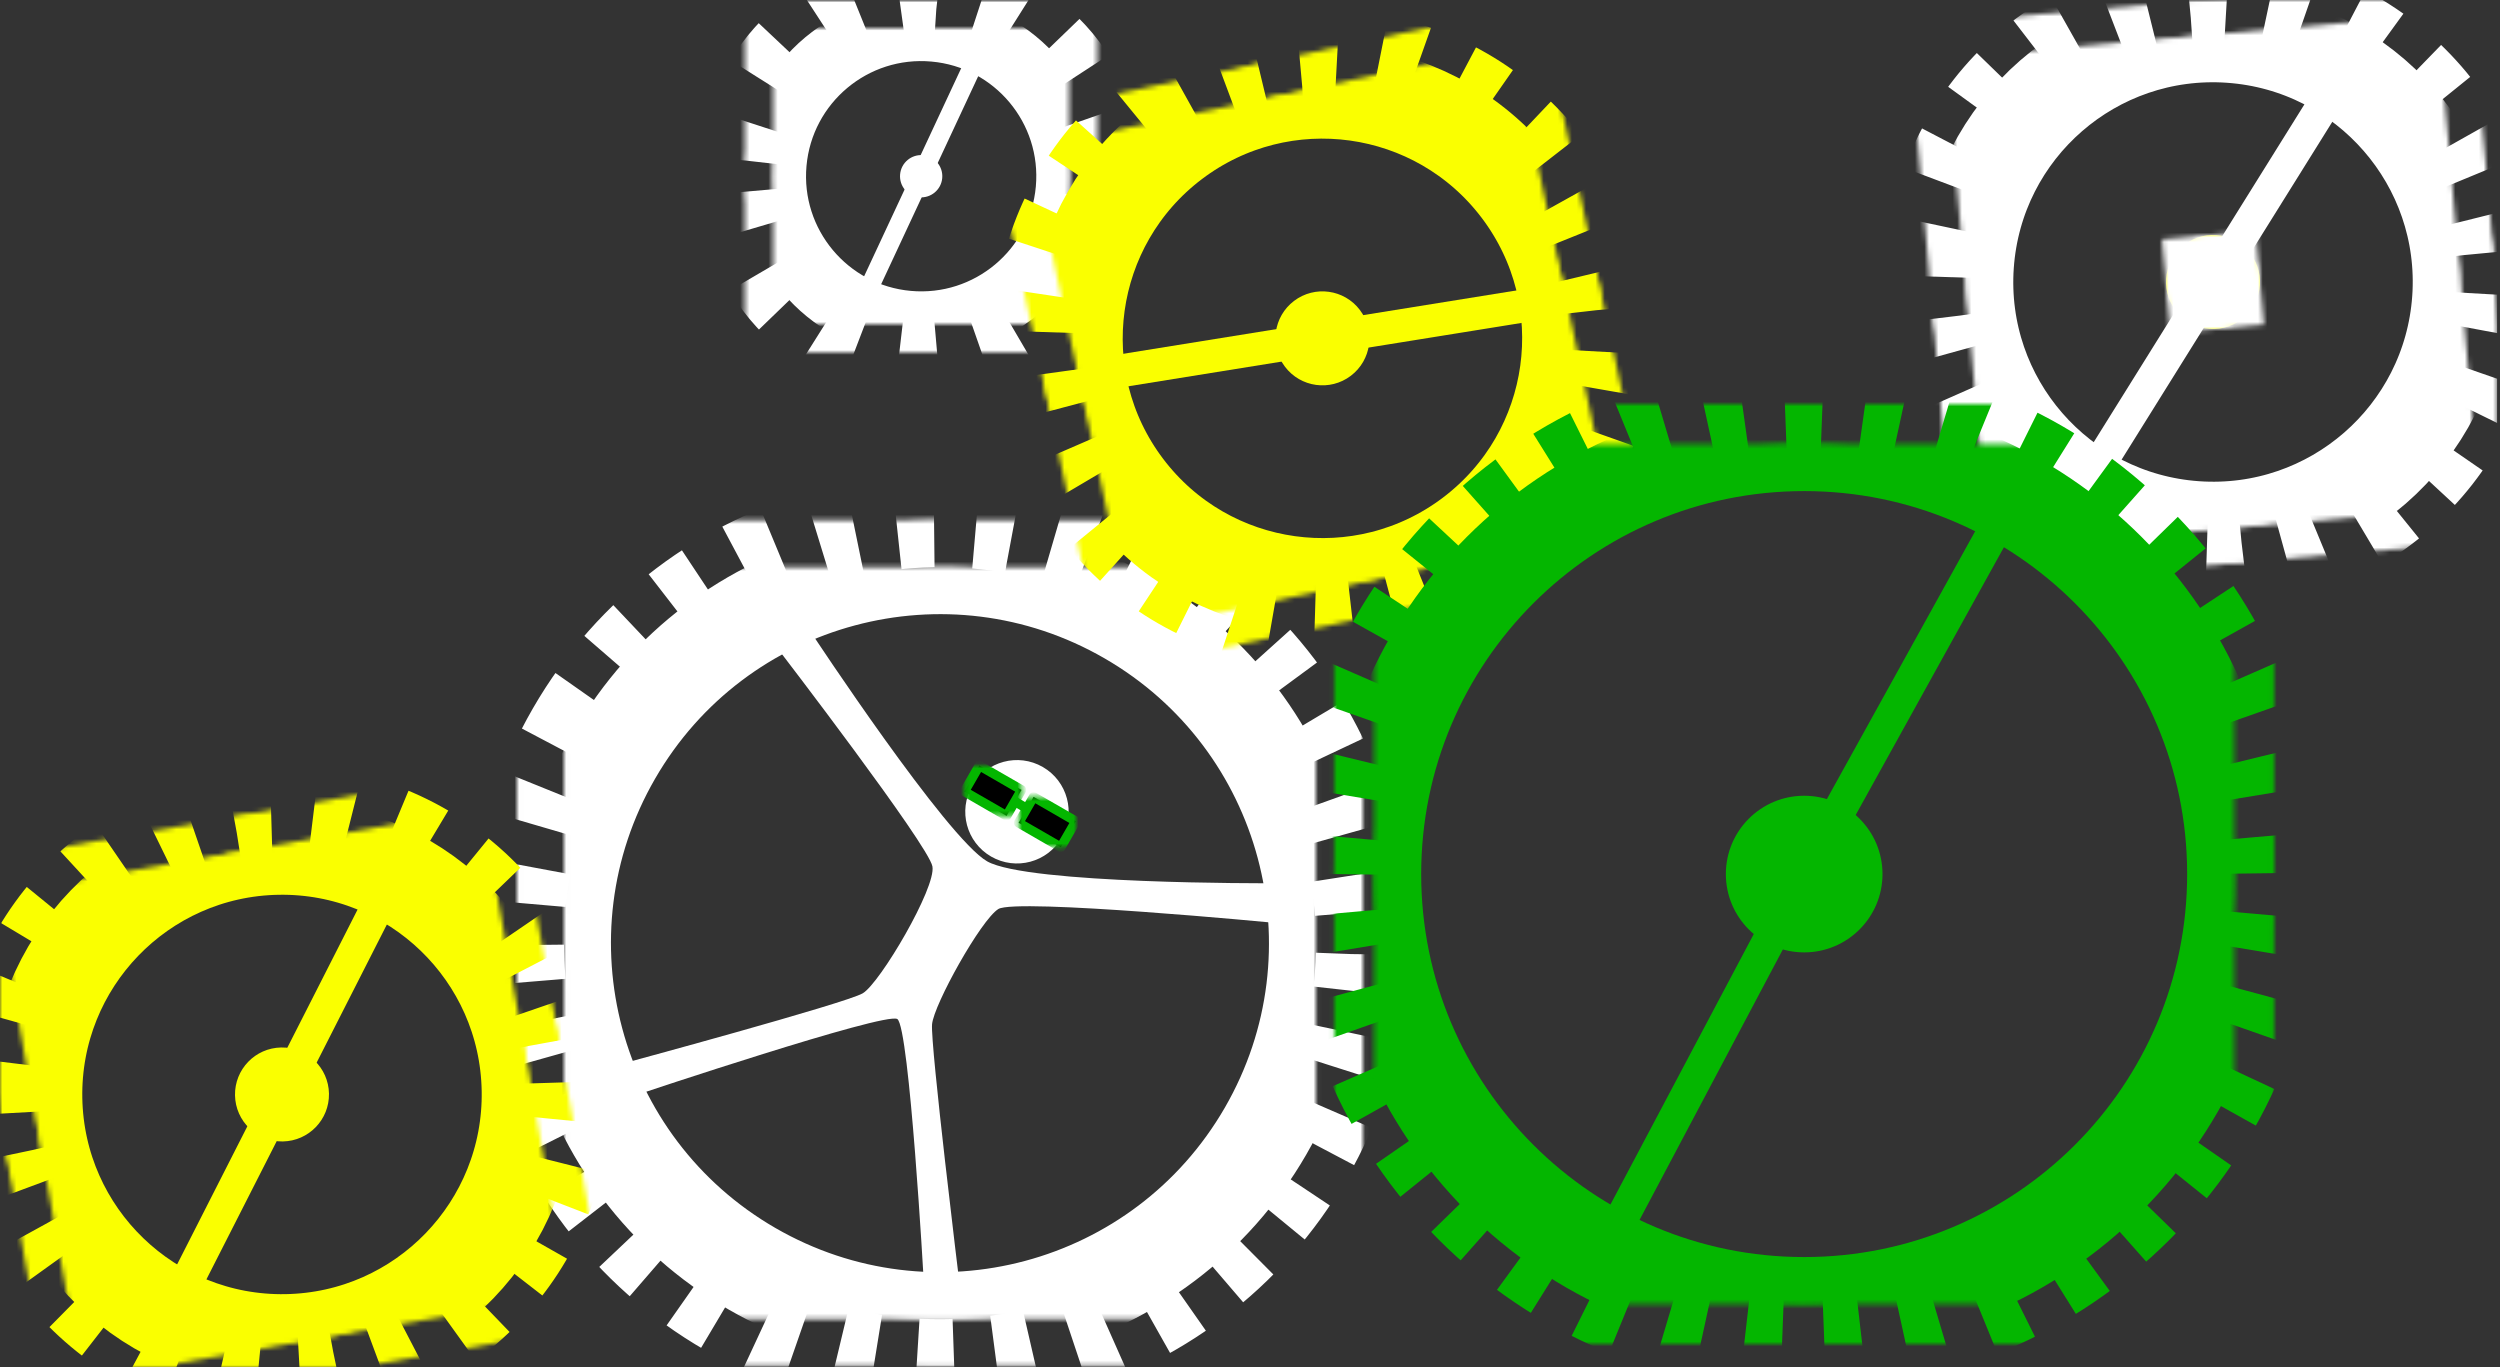 <svg width="532" height="291" viewBox="0 0 532 291" fill="none" xmlns="http://www.w3.org/2000/svg">
<rect x="0" y="0" width="532" height="291" fill="#333333" stroke="none"/>
<g clip-path="url(#clip0_91_1669)">
<mask id="mask0_91_1669" style="mask-type:luminance" maskUnits="userSpaceOnUse" x="0" y="0" width="532" height="291">
<path d="M531.457 0H0V290.975H531.457V0Z" fill="white"/>
</mask>
<g mask="url(#mask0_91_1669)">
<mask id="mask1_91_1669" style="mask-type:luminance" maskUnits="userSpaceOnUse" x="158" y="0" width="76" height="76">
<path d="M233.526 0H158.521V75.005H233.526V0Z" fill="black"/>
<path d="M158.673 34.165C160.516 13.536 178.733 -1.692 199.362 0.151C219.99 1.995 235.218 20.212 233.375 40.84C231.532 61.469 213.315 76.697 192.686 74.853C172.058 73.01 156.829 54.793 158.673 34.165Z" fill="white"/>
</mask>
<g mask="url(#mask1_91_1669)">
<path d="M158.673 34.165C160.516 13.536 178.733 -1.692 199.362 0.151C219.99 1.995 235.218 20.212 233.375 40.84C231.532 61.469 213.315 76.697 192.686 74.853C172.058 73.01 156.829 54.793 158.673 34.165Z" stroke="white" stroke-width="20" stroke-miterlimit="10" stroke-linejoin="round" stroke-dasharray="8 9"/>
</g>
<mask id="mask2_91_1669" style="mask-type:luminance" maskUnits="userSpaceOnUse" x="164" y="6" width="64" height="64">
<path d="M227.526 6H164.522V69.004H227.526V6Z" fill="black"/>
<path d="M164.649 34.699C166.197 17.371 181.5 4.579 198.828 6.127C216.155 7.676 228.947 22.978 227.399 40.306C225.85 57.634 210.548 70.426 193.22 68.877C175.892 67.329 163.1 52.027 164.649 34.699Z" fill="white"/>
</mask>
<g mask="url(#mask2_91_1669)">
<path d="M164.649 34.699C166.197 17.371 181.5 4.579 198.828 6.127C216.155 7.676 228.947 22.978 227.399 40.306C225.85 57.634 210.548 70.426 193.22 68.877C175.892 67.329 163.1 52.027 164.649 34.699Z" stroke="white" stroke-width="14" stroke-miterlimit="10" stroke-linejoin="round"/>
</g>
<path d="M184.473 62.259L196.024 37.502" stroke="white" stroke-width="4" stroke-miterlimit="10" stroke-linejoin="round"/>
<path d="M196.024 37.502L207.575 12.746" stroke="white" stroke-width="4" stroke-miterlimit="10" stroke-linejoin="round"/>
<path d="M191.542 37.102C191.763 34.626 193.949 32.799 196.424 33.02C198.9 33.241 200.727 35.428 200.506 37.903C200.285 40.378 198.099 42.206 195.623 41.984C193.148 41.763 191.32 39.577 191.542 37.102Z" fill="white"/>
<mask id="mask3_91_1669" style="mask-type:luminance" maskUnits="userSpaceOnUse" x="110" y="110" width="181" height="181">
<path d="M290.039 110.691H110.009V290.721H290.039V110.691Z" fill="black"/>
<path d="M122.082 155.706C146.934 112.659 201.977 97.911 245.024 122.763C288.07 147.616 302.819 202.659 277.966 245.706C253.113 288.752 198.07 303.501 155.024 278.648C111.977 253.795 97.229 198.752 122.082 155.706Z" fill="white"/>
</mask>
<g mask="url(#mask3_91_1669)">
<path d="M122.082 155.706C146.934 112.659 201.977 97.911 245.024 122.763C288.07 147.616 302.819 202.659 277.966 245.706C253.113 288.752 198.07 303.501 155.024 278.648C111.977 253.795 97.229 198.752 122.082 155.706Z" stroke="white" stroke-width="20" stroke-miterlimit="10" stroke-linejoin="round" stroke-dasharray="8 9"/>
</g>
<mask id="mask4_91_1669" style="mask-type:luminance" maskUnits="userSpaceOnUse" x="120" y="120" width="161" height="161">
<path d="M280.037 120.692H120.01V280.719H280.037V120.692Z" fill="black"/>
<path d="M130.742 160.706C152.833 122.442 201.76 109.332 240.024 131.424C278.287 153.515 291.397 202.442 269.306 240.706C247.214 278.969 198.287 292.079 160.024 269.988C121.76 247.896 108.65 198.969 130.742 160.706Z" fill="white"/>
</mask>
<g mask="url(#mask4_91_1669)">
<path d="M130.742 160.706C152.833 122.442 201.76 109.332 240.024 131.424C278.287 153.515 291.397 202.442 269.306 240.706C247.214 278.969 198.287 292.079 160.024 269.988C121.76 247.896 108.65 198.969 130.742 160.706Z" stroke="white" stroke-width="20" stroke-miterlimit="10" stroke-linejoin="round"/>
</g>
<path d="M206.883 167.246C209.922 161.984 216.65 160.181 221.911 163.218C227.172 166.256 228.974 172.984 225.936 178.246C222.898 183.508 216.17 185.312 210.909 182.274C205.647 179.237 203.845 172.508 206.883 167.246Z" fill="white"/>
<path d="M269.976 187.953C269.976 187.953 218.659 188.177 210.074 183.299C201.488 178.421 172.783 134.855 172.783 134.855L165.755 138.356C165.755 138.356 197.6 179.857 198.419 184.371C199.237 188.884 187.249 209.235 183.586 211.378C179.923 213.521 132.529 226.324 132.529 226.324L135.725 232.91C135.725 232.91 188.372 215.285 190.945 216.85C193.519 218.415 196.583 272.709 196.583 272.709L204.161 272.953C204.161 272.953 197.942 222.192 198.343 217.955C198.744 213.718 208.72 195.783 212.442 193.443C216.164 191.102 271.339 196.391 271.339 196.391L269.976 187.953Z" fill="white"/>
<path d="M208.405 162.909L217.391 168.097L214.2 173.624L205.214 168.436L208.405 162.909Z" fill="black"/>
<mask id="mask5_91_1669" style="mask-type:luminance" maskUnits="userSpaceOnUse" x="205" y="162" width="13" height="12">
<path d="M217.39 162.909H205.214V173.624H217.39V162.909Z" fill="black"/>
<path d="M208.405 162.909L217.391 168.097L214.2 173.624L205.214 168.436L208.405 162.909Z" fill="white"/>
</mask>
<g mask="url(#mask5_91_1669)">
<path d="M208.405 162.909L217.391 168.097L214.2 173.624L205.214 168.436L208.405 162.909Z" stroke="#04B600" stroke-width="2" stroke-miterlimit="10" stroke-linejoin="round"/>
</g>
<path d="M219.946 169.572L228.931 174.76L225.74 180.287L216.755 175.099L219.946 169.572Z" fill="black"/>
<mask id="mask6_91_1669" style="mask-type:luminance" maskUnits="userSpaceOnUse" x="216" y="169" width="13" height="12">
<path d="M228.931 169.572H216.755V180.287H228.931V169.572Z" fill="black"/>
<path d="M219.946 169.572L228.931 174.76L225.74 180.287L216.755 175.099L219.946 169.572Z" fill="white"/>
</mask>
<g mask="url(#mask6_91_1669)">
<path d="M219.946 169.572L228.931 174.76L225.74 180.287L216.755 175.099L219.946 169.572Z" stroke="#04B600" stroke-width="2" stroke-miterlimit="10" stroke-linejoin="round"/>
</g>
<path d="M215.525 170.282L219.111 172.42" stroke="#04B600" stroke-width="2" stroke-miterlimit="10" stroke-linejoin="round"/>
<mask id="mask7_91_1669" style="mask-type:luminance" maskUnits="userSpaceOnUse" x="210" y="0" width="143" height="144">
<path d="M327.637 0.822L210.232 25.777L235.187 143.182L352.592 118.227L327.637 0.822Z" fill="black"/>
<path d="M245.214 24.152C271.642 4.16 309.272 9.377 329.264 35.804C349.255 62.231 344.038 99.861 317.611 119.853C291.184 139.845 253.554 134.628 233.561 108.2C213.57 81.773 218.787 44.143 245.214 24.152Z" fill="white"/>
</mask>
<g mask="url(#mask7_91_1669)">
<path d="M245.214 24.152C271.642 4.16 309.272 9.377 329.264 35.804C349.255 62.231 344.038 99.861 317.611 119.853C291.184 139.845 253.554 134.628 233.561 108.2C213.57 81.773 218.787 44.143 245.214 24.152Z" stroke="#FAFF00" stroke-width="20" stroke-miterlimit="10" stroke-linejoin="round" stroke-dasharray="8 9"/>
</g>
<mask id="mask8_91_1669" style="mask-type:luminance" maskUnits="userSpaceOnUse" x="219" y="9" width="125" height="126">
<path d="M321.86 9.719L219.13 31.555L240.966 134.285L343.696 112.449L321.86 9.719Z" fill="black"/>
<path d="M249.74 30.133C272.863 12.64 305.79 17.205 323.282 40.329C340.775 63.453 336.21 96.379 313.086 113.872C289.962 131.365 257.036 126.8 239.543 103.676C222.051 80.552 226.616 47.626 249.74 30.133Z" fill="white"/>
</mask>
<g mask="url(#mask8_91_1669)">
<path d="M249.74 30.133C272.863 12.64 305.79 17.205 323.282 40.329C340.775 63.453 336.21 96.379 313.086 113.872C289.962 131.365 257.036 126.8 239.543 103.676C222.051 80.552 226.616 47.626 249.74 30.133Z" stroke="#FAFF00" stroke-width="20" stroke-miterlimit="10" stroke-linejoin="round"/>
</g>
<path d="M275.38 64.027C279.785 60.695 286.056 61.565 289.388 65.969C292.72 70.374 291.851 76.645 287.446 79.977C283.042 83.309 276.77 82.44 273.437 78.035C270.106 73.631 270.975 67.359 275.38 64.027Z" fill="#FAFF00"/>
<path d="M281.413 72.002C281.413 72.002 272.292 73.472 284.252 71.545C296.212 69.618 329.253 64.294 329.253 64.294" stroke="#FAFF00" stroke-width="7" stroke-miterlimit="10" stroke-linejoin="round"/>
<path d="M233.573 79.711L281.413 72.002" stroke="#FAFF00" stroke-width="7" stroke-miterlimit="10" stroke-linejoin="round"/>
<mask id="mask9_91_1669" style="mask-type:luminance" maskUnits="userSpaceOnUse" x="-10" y="163" width="140" height="140">
<path d="M108.686 163.384L-9.509 184.225L11.332 302.42L129.527 281.579L108.686 163.384Z" fill="black"/>
<path d="M0.018 233.949C-0.56 200.817 25.829 173.49 58.962 172.911C92.094 172.333 119.421 198.723 119.999 231.855C120.578 264.987 94.188 292.314 61.056 292.894C27.924 293.472 0.596 267.081 0.018 233.949Z" fill="white"/>
</mask>
<g mask="url(#mask9_91_1669)">
<path d="M0.018 233.949C-0.56 200.817 25.829 173.49 58.962 172.911C92.094 172.333 119.421 198.723 119.999 231.855C120.578 264.987 94.188 292.314 61.056 292.894C27.924 293.472 0.596 267.081 0.018 233.949Z" stroke="#FAFF00" stroke-width="20" stroke-miterlimit="10" stroke-linejoin="round" stroke-dasharray="8 9"/>
</g>
<mask id="mask10_91_1669" style="mask-type:luminance" maskUnits="userSpaceOnUse" x="-1" y="172" width="122" height="122">
<path d="M102.601 172.075L-0.819 190.311L17.417 293.73L120.836 275.494L102.601 172.075Z" fill="black"/>
<path d="M7.517 233.818C7.011 204.827 30.102 180.916 59.093 180.411C88.083 179.904 111.995 202.995 112.501 231.986C113.007 260.976 89.916 284.888 60.925 285.394C31.935 285.9 8.023 262.809 7.517 233.818Z" fill="white"/>
</mask>
<g mask="url(#mask10_91_1669)">
<path d="M7.517 233.818C7.011 204.827 30.102 180.916 59.093 180.411C88.083 179.904 111.995 202.995 112.501 231.986C113.007 260.976 89.916 284.888 60.925 285.394C31.935 285.9 8.023 262.809 7.517 233.818Z" stroke="#FAFF00" stroke-width="20" stroke-miterlimit="10" stroke-linejoin="round"/>
</g>
<path d="M50.01 233.077C49.914 227.555 54.312 223 59.834 222.903C65.356 222.807 69.911 227.206 70.007 232.728C70.103 238.249 65.705 242.804 60.183 242.901C54.661 242.997 50.107 238.599 50.01 233.077Z" fill="#FAFF00"/>
<path d="M60.009 232.902C60.009 232.902 55.821 241.137 61.312 230.339C66.803 219.541 81.972 189.709 81.972 189.709" stroke="#FAFF00" stroke-width="7" stroke-miterlimit="10" stroke-linejoin="round"/>
<path d="M38.045 276.095L60.009 232.902" stroke="#FAFF00" stroke-width="7" stroke-miterlimit="10" stroke-linejoin="round"/>
<mask id="mask11_91_1669" style="mask-type:luminance" maskUnits="userSpaceOnUse" x="405" y="-6" width="131" height="132">
<path d="M525.48 -5.002L405.918 5.458L416.379 125.02L535.94 114.559L525.48 -5.002Z" fill="black"/>
<path d="M411.075 55.823C413.386 22.767 442.057 -2.157 475.115 0.155C508.171 2.466 533.095 31.138 530.783 64.194C528.471 97.251 499.8 122.174 466.743 119.863C433.687 117.551 408.763 88.88 411.075 55.823Z" fill="white"/>
</mask>
<g mask="url(#mask11_91_1669)">
<path d="M411.075 55.823C413.386 22.767 442.057 -2.157 475.115 0.155C508.171 2.466 533.095 31.138 530.783 64.194C528.471 97.251 499.8 122.174 466.743 119.863C433.687 117.551 408.763 88.88 411.075 55.823Z" stroke="white" stroke-width="20" stroke-miterlimit="10" stroke-linejoin="round" stroke-dasharray="8 9"/>
</g>
<mask id="mask12_91_1669" style="mask-type:luminance" maskUnits="userSpaceOnUse" x="414" y="3" width="114" height="114">
<path d="M518.66 3.125L414.044 12.277L423.197 116.893L527.812 107.74L518.66 3.125Z" fill="black"/>
<path d="M418.557 56.347C420.579 27.422 445.666 5.614 474.59 7.637C503.515 9.659 525.323 34.747 523.301 63.671C521.278 92.595 496.191 114.403 467.267 112.38C438.342 110.359 416.534 85.271 418.557 56.347Z" fill="white"/>
</mask>
<g mask="url(#mask12_91_1669)">
<path d="M418.557 56.347C420.579 27.422 445.666 5.614 474.59 7.637C503.515 9.659 525.323 34.747 523.301 63.671C521.278 92.595 496.191 114.403 467.267 112.38C438.342 110.359 416.534 85.271 418.557 56.347Z" stroke="white" stroke-width="20" stroke-miterlimit="10" stroke-linejoin="round"/>
</g>
<path d="M460.954 59.311C461.339 53.802 466.117 49.648 471.627 50.033C477.136 50.418 481.29 55.197 480.904 60.706C480.519 66.216 475.741 70.37 470.231 69.984C464.722 69.599 460.568 64.821 460.954 59.311Z" fill="#FAFF00"/>
<mask id="mask13_91_1669" style="mask-type:luminance" maskUnits="userSpaceOnUse" x="460" y="49" width="22" height="22">
<path d="M480.021 49.174L460.094 50.917L461.837 70.844L481.764 69.1L480.021 49.174Z" fill="black"/>
<path d="M460.954 59.311C461.339 53.802 466.117 49.648 471.627 50.033C477.136 50.418 481.29 55.197 480.904 60.706C480.519 66.216 475.741 70.37 470.231 69.984C464.722 69.599 460.568 64.821 460.954 59.311Z" fill="white"/>
</mask>
<g mask="url(#mask13_91_1669)">
<path d="M460.954 59.311C461.339 53.802 466.117 49.648 471.627 50.033C477.136 50.418 481.29 55.197 480.904 60.706C480.519 66.216 475.741 70.37 470.231 69.984C464.722 69.599 460.568 64.821 460.954 59.311Z" stroke="white" stroke-width="14" stroke-miterlimit="10" stroke-linejoin="round"/>
</g>
<path d="M470.928 60.009C470.928 60.009 466.04 67.848 472.45 57.569C478.862 47.29 496.573 18.894 496.573 18.894" stroke="white" stroke-width="7" stroke-miterlimit="10" stroke-linejoin="round"/>
<path d="M445.284 101.123L470.928 60.009" stroke="white" stroke-width="7" stroke-miterlimit="10" stroke-linejoin="round"/>
<mask id="mask14_91_1669" style="mask-type:luminance" maskUnits="userSpaceOnUse" x="283" y="86" width="201" height="201">
<path d="M483.928 86.002H283.928V286.002H483.928V86.002Z" fill="black"/>
<path d="M283.928 186.002C283.928 130.774 328.7 86.002 383.928 86.002C439.157 86.002 483.928 130.774 483.928 186.002C483.928 241.231 439.157 286.002 383.928 286.002C328.7 286.002 283.928 241.231 283.928 186.002Z" fill="white"/>
</mask>
<g mask="url(#mask14_91_1669)">
<path d="M283.928 186.002C283.928 130.774 328.7 86.002 383.928 86.002C439.157 86.002 483.928 130.774 483.928 186.002C483.928 241.231 439.157 286.002 383.928 286.002C328.7 286.002 283.928 241.231 283.928 186.002Z" stroke="#04B600" stroke-width="20" stroke-miterlimit="10" stroke-linejoin="round" stroke-dasharray="8 9"/>
</g>
<mask id="mask15_91_1669" style="mask-type:luminance" maskUnits="userSpaceOnUse" x="292" y="94" width="184" height="184">
<path d="M475.428 94.502H292.428V277.502H475.428V94.502Z" fill="black"/>
<path d="M292.428 186.002C292.428 135.468 333.394 94.502 383.928 94.502C434.463 94.502 475.428 135.468 475.428 186.002C475.428 236.536 434.463 277.502 383.928 277.502C333.394 277.502 292.428 236.536 292.428 186.002Z" fill="white"/>
</mask>
<g mask="url(#mask15_91_1669)">
<path d="M292.428 186.002C292.428 135.468 333.394 94.502 383.928 94.502C434.463 94.502 475.428 135.468 475.428 186.002C475.428 236.536 434.463 277.502 383.928 277.502C333.394 277.502 292.428 236.536 292.428 186.002Z" stroke="#04B600" stroke-width="20" stroke-miterlimit="10" stroke-linejoin="round"/>
</g>
<path d="M367.262 186.002C367.262 176.798 374.724 169.336 383.928 169.336C393.133 169.336 400.595 176.798 400.595 186.002C400.595 195.207 393.133 202.669 383.928 202.669C374.724 202.669 367.262 195.207 367.262 186.002Z" fill="#04B600"/>
<path d="M383.928 186.002L426.026 109.959" stroke="#04B600" stroke-width="7" stroke-miterlimit="10" stroke-linejoin="round"/>
<path d="M344.177 261.023L383.928 186.002" stroke="#04B600" stroke-width="7" stroke-miterlimit="10" stroke-linejoin="round"/>
</g>
</g>
<defs>
<clipPath id="clip0_91_1669">
<rect width="531.457" height="290.975" fill="white"/>
</clipPath>
</defs>
</svg>
